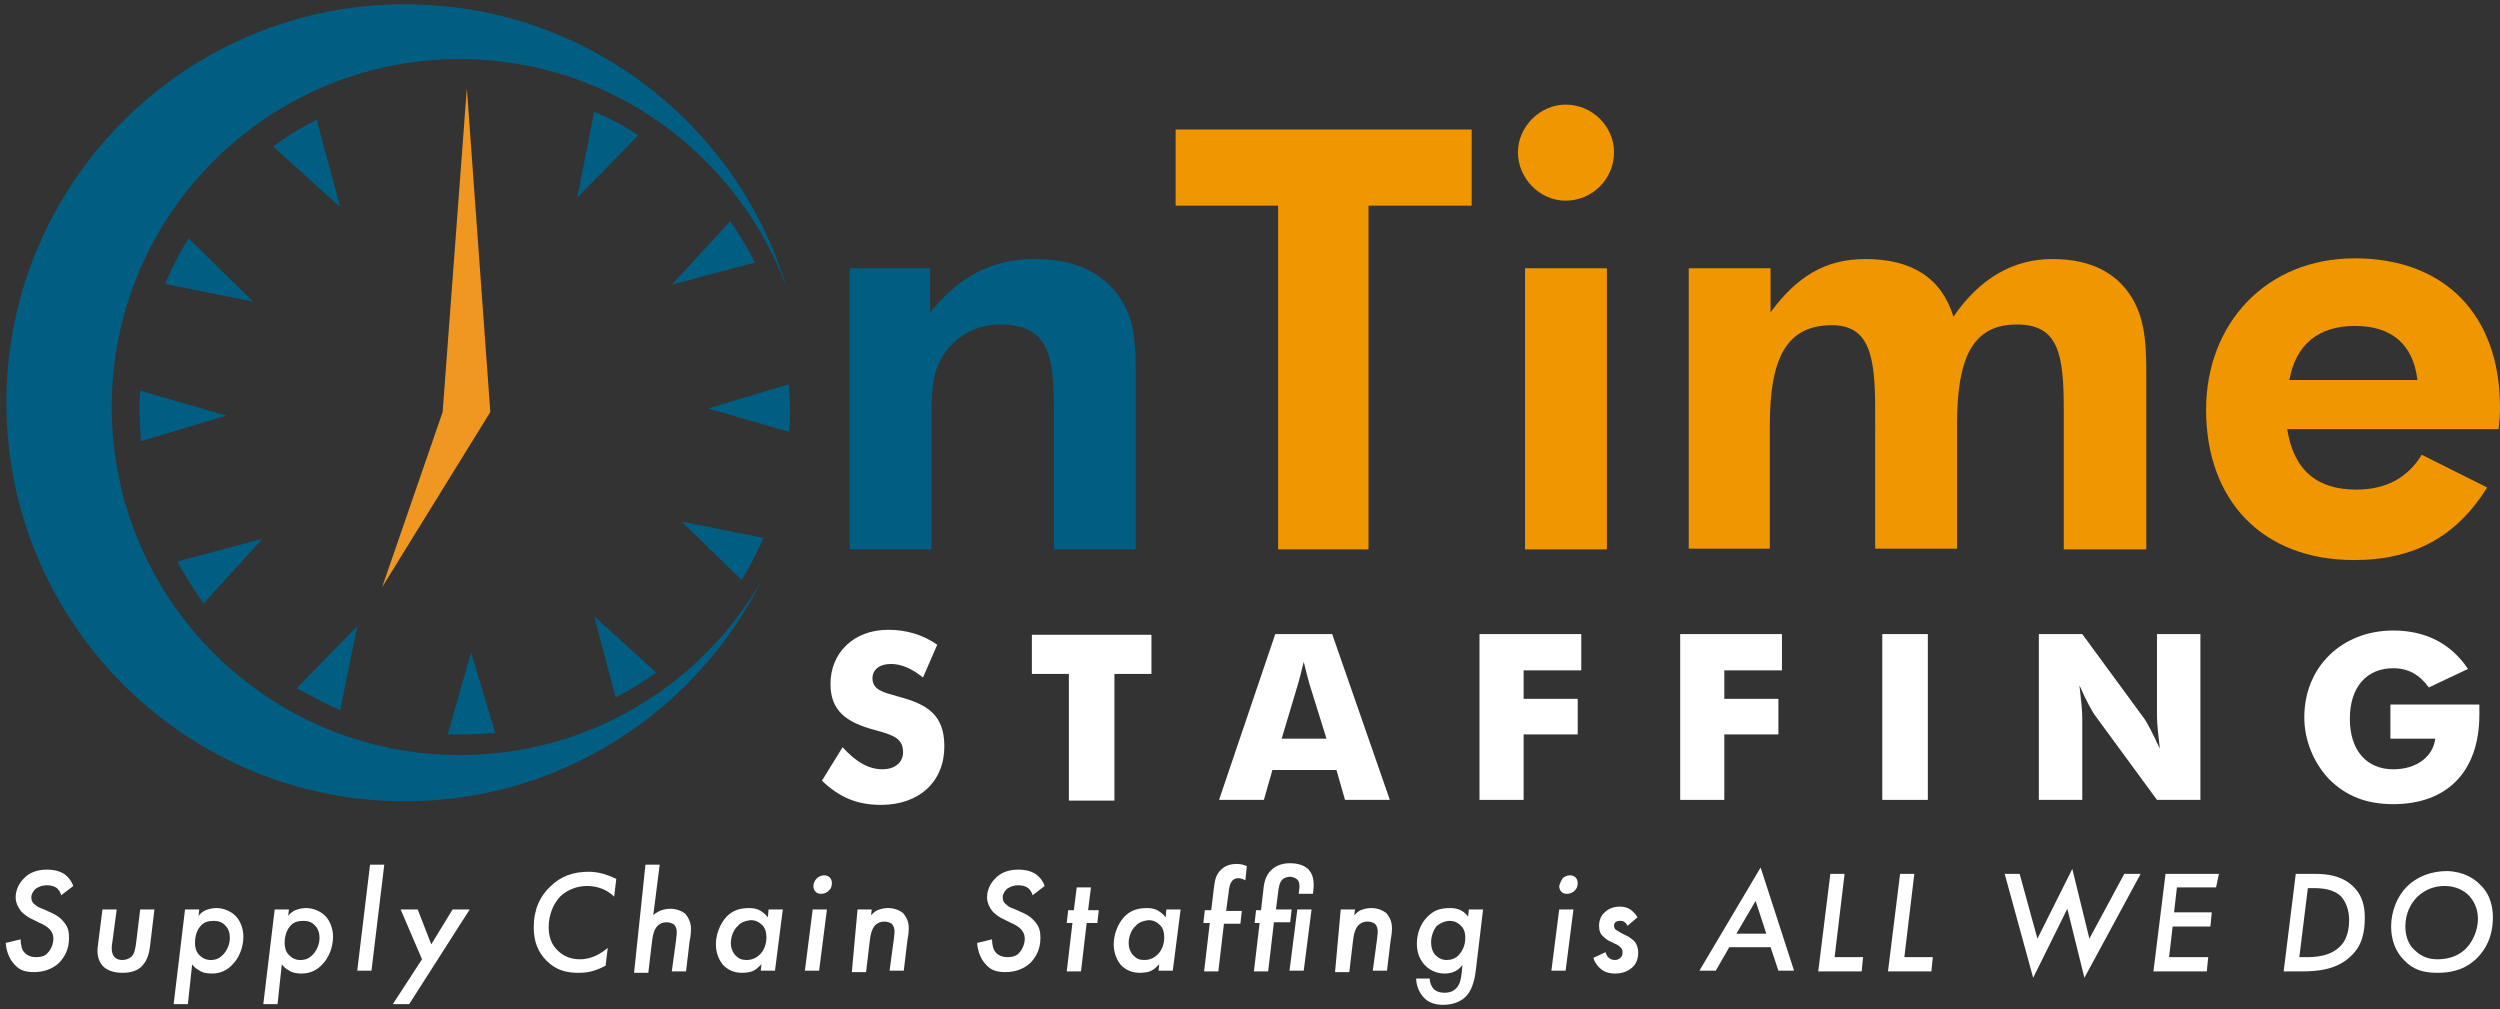 <?xml version="1.0" encoding="utf-8"?>
<!-- Generator: Adobe Illustrator 27.5.0, SVG Export Plug-In . SVG Version: 6.00 Build 0)  -->
<svg version="1.1" id="Layer_1" xmlns="http://www.w3.org/2000/svg" xmlns:xlink="http://www.w3.org/1999/xlink" x="0px" y="0px"
	 viewBox="0 0 351.3 141.8" style="enable-background:new 0 0 351.3 141.8;" xml:space="preserve">
<rect x="0" y="0" width="351.3" height="141.8" fill="#333333" stroke="none"/>
<style type="text/css">
	.st0{fill:#FFFFFF;}
	.st1{fill:#005E82;}
	.st2{fill:#F09600;}
	.st3{fill:#EF9721;}
</style>
<g>
	<path class="st0" d="M124,108.1c1.8,0,2.9-1,2.9-2.4c0-1.9-1.3-2.4-3.9-3.1c-4.2-1.1-6.3-2.8-6.3-6.5c0-4.3,3.2-7.6,8.1-7.6
		c2.6,0,4.9,0.7,6.9,2.1l-2,4.6c-1.5-1.2-3-1.9-4.5-1.9c-1.6,0-2.6,0.8-2.6,2c0,1.7,1.6,2,3.7,2.6c4.1,1.1,6.4,2.6,6.4,7
		c0,4.9-3.5,8.2-8.9,8.2c-3.3,0-5.8-1-8.3-3.4l2.9-4.7C120.3,107.1,122.1,108.1,124,108.1z"/>
	<path class="st0" d="M150.1,94.7H145v-5.5h16.8v5.5h-5.2v17.8h-6.4V94.7z"/>
	<path class="st0" d="M179.2,89.1h8l8.1,23.3h-6.3l-1.2-4.2h-9l-1.2,4.2h-6.3L179.2,89.1z M186.4,103.8l-2.4-7.7
		c-0.1-0.4-0.4-1.4-0.8-3.1c-0.4,1.7-0.7,2.8-0.8,3.1l-2.3,7.7H186.4z"/>
	<path class="st0" d="M207.9,89.1h14.3v5.1h-8.1v4h7.6v5h-7.6v9.2h-6.2V89.1z"/>
	<path class="st0" d="M236.1,89.1h14.3v5.1h-8.1v4h7.6v5h-7.6v9.2h-6.2V89.1z"/>
	<path class="st0" d="M264.5,89.1h6.4v23.3h-6.4V89.1z"/>
	<path class="st0" d="M286.5,89.1h6.1l8.8,12c0.2,0.3,1,1.7,2.1,4.1c-0.2-1.8-0.4-3.4-0.4-4.6V89.1h6.1v23.3h-6.1l-8.8-12
		c-0.2-0.3-1-1.6-2.1-4.1c0.2,1.8,0.4,3.4,0.4,4.6v11.5h-6.1V89.1z"/>
	<path class="st0" d="M335.9,99h12.5c0,0.5,0,0.9,0,1.4c0,8.1-4.6,12.6-12.1,12.6c-3.7,0-6.6-1.1-9-3.5c-2.2-2.3-3.5-5.5-3.5-8.7
		c0-7.1,5.3-12.2,12.5-12.2c4.5,0,8.1,1.8,10.5,5.4l-5.5,2.6c-1.3-1.8-2.9-2.7-5-2.7c-3.7,0-6.1,2.6-6.1,7.1c0,4.5,2.4,7.1,6.1,7.1
		c3.3,0,5.6-1.8,5.9-4.3h-6.3V99z"/>
</g>
<g>
	<path class="st1" d="M119.5,37.7h11.2v6.2c4.1-5.1,8.8-7.5,14.6-7.5c6.1,0,10.2,2.1,12.6,6.3c1.6,2.9,1.7,6.1,1.7,10.2
		c0,0.4,0,0.8,0,1.2v23.1h-11.5V57.6c0-7.5-0.7-12-7.5-12c-3.2,0-5.9,1.4-7.7,3.8c-1.9,2.6-2,5.4-2,8.8c0,0.5,0,1,0,1.6v17.4h-11.5
		V37.7z"/>
</g>
<g>
	<path class="st2" d="M192.2,77.2h-12.6V28.9h-14.4V18.2h41.6v10.7h-14.5V77.2z"/>
	<path class="st2" d="M220,14.7c3.7,0,6.8,3,6.8,6.7c0,3.8-3.1,6.8-6.8,6.8c-3.7,0-6.7-3.2-6.7-6.8C213.3,17.8,216.4,14.7,220,14.7z
		 M214.3,37.7h11.5v39.5h-11.5V37.7z"/>
	<path class="st2" d="M237.3,77.2V37.7h11.5v6.2c3.7-5.1,7.8-7.5,13.3-7.5c6.5,0,10.7,2.6,12.4,8.1c3.7-5.4,8.4-8.1,13.9-8.1
		c5.6,0,9.5,2.1,11.6,6.2c1.5,3,1.6,6.3,1.6,10.3c0,0.4,0,0.8,0,1.2v23.1H290V57.6c0-7.8-0.7-12-6.6-12c-6.3,0-8.4,4.8-8.4,14.1
		v17.4h-11.5V57.6c0-7.6-0.8-11.9-6.1-11.9c-6.4,0-8.7,4.7-8.7,14v17.4H237.3z"/>
	<path class="st2" d="M321.4,60.3c0.9,5.7,4.1,8.5,9.7,8.5c4.1,0,7.2-1.6,9.2-4.9l9.2,4.6c-4.3,6.9-10.3,10.2-18.7,10.2
		c-13,0-20.8-8.5-20.8-21.1c0-12.2,8.5-21.3,20.9-21.3c12.5,0,20.4,7.8,20.4,21c0,1-0.1,2-0.2,3H321.4z M330.9,45.8
		c-5.1,0-8.3,2.6-9.2,7.6h18C339.1,48.4,336.1,45.8,330.9,45.8z"/>
</g>
<path class="st1" d="M64.6,106.1c-27,0-48.9-21.9-48.9-48.9c0-27,21.9-48.9,48.9-48.9c21.1,0,39,13.4,45.9,32
	c-7-23-28.3-39.7-53.6-39.7c-30.9,0-56,25.1-56,56c0,30.9,25.1,56,56,56c21.9,0,40.9-12.6,50.1-31C98.6,96.2,82.8,106.1,64.6,106.1"
	/>
<g>
	<polyline class="st3" points="68.9,57.9 65.6,12.4 62.2,57.9 53.7,82.5 68.9,57.9 68.9,57.9 	"/>
	<path class="st1" d="M83.5,15.7l-2.4,12.1l8.6-8.8C87.7,17.7,85.7,16.6,83.5,15.7z"/>
	<path class="st1" d="M94.4,40l11.7-3.1c-1-2-2.2-4-3.5-5.8L94.4,40z"/>
	<path class="st1" d="M110.8,54l-11.3,3.4l11.4,3.3c0.1-1,0.1-2.1,0.1-3.1C111,56.3,110.9,55.1,110.8,54z"/>
	<path class="st1" d="M104.2,81.5c1.2-1.9,2.2-3.9,3.1-5.9l-11.5-2.3L104.2,81.5z"/>
	<path class="st1" d="M83.5,86.6l3,11.4c2-1,3.9-2.2,5.7-3.5L83.5,86.6z"/>
	<path class="st1" d="M65.3,103.2c1.4,0,2.9-0.1,4.3-0.2l-3.4-11.3l-3.3,11.5C63.6,103.2,64.5,103.2,65.3,103.2z"/>
	<path class="st1" d="M47.8,99.8l2.4-11.8l-8.5,8.7C43.7,97.8,45.7,98.9,47.8,99.8z"/>
	<path class="st1" d="M28.6,84.8l8.3-9.1l-12,3.2C26,80.9,27.3,82.9,28.6,84.8z"/>
	<path class="st1" d="M19.8,62l12-3.6l-12.1-3.5c-0.1,0.9-0.1,1.8-0.1,2.7C19.6,59,19.7,60.5,19.8,62z"/>
	<path class="st1" d="M23.2,39.9l12.4,2.5l-9.1-8.9C25.2,35.6,24.1,37.7,23.2,39.9z"/>
	<path class="st1" d="M47.8,29.1l-3.3-12.3c-2.1,1.1-4.2,2.3-6.1,3.8L47.8,29.1z"/>
</g>
<g>
	<path class="st0" d="M8.6,125.8c-0.1-0.4-0.3-0.7-0.6-1c-0.4-0.3-0.9-0.4-1.4-0.4c-0.8,0-1.3,0.3-1.6,0.5c-0.3,0.3-0.6,0.7-0.6,1.2
		c0,0.5,0.2,0.8,0.5,1c0.4,0.4,0.8,0.5,1.3,0.7l1.1,0.5c0.9,0.4,1.4,0.9,1.7,1.3c0.6,0.7,0.7,1.4,0.7,2.2c0,1.6-0.6,2.6-1.3,3.4
		c-1.1,1.1-2.5,1.4-3.6,1.4c-1.1,0-2-0.2-2.7-1c-0.7-0.7-1.2-1.8-1.3-3.1l2.1-0.5c0,0.5,0.1,1.4,0.5,1.8c0.3,0.4,0.9,0.7,1.7,0.7
		c0.7,0,1.3-0.2,1.6-0.6c0.5-0.5,0.8-1.3,0.8-2c0-0.6-0.2-0.9-0.5-1.3c-0.4-0.4-0.9-0.7-1.4-0.9l-1-0.5c-0.5-0.2-1.1-0.6-1.6-1.1
		c-0.4-0.5-0.8-1.2-0.8-2c0-0.2,0-1.5,1.1-2.6c0.7-0.8,1.8-1.3,3.3-1.3c0.7,0,1.6,0.1,2.4,0.6c0.7,0.5,1.1,1.1,1.3,1.7L8.6,125.8z"
		/>
	<path class="st0" d="M16.4,127.8l-0.6,4.5c-0.1,0.5-0.1,0.7-0.1,1c0,0.6,0.2,1,0.4,1.2c0.3,0.3,0.7,0.4,1.1,0.4
		c0.5,0,1-0.2,1.3-0.5c0.4-0.4,0.5-1.1,0.6-1.7l0.6-4.9h2l-0.6,5c-0.1,0.9-0.3,2.1-1.2,3c-0.5,0.5-1.3,0.9-2.7,0.9
		c-1.3,0-2.2-0.4-2.7-0.9c-0.5-0.5-0.8-1.3-0.8-2.1c0-0.3,0-0.6,0.1-1.2l0.6-4.7H16.4z"/>
	<path class="st0" d="M26.4,141.1h-2l1.6-13.3h2l-0.1,0.9c0.3-0.4,0.6-0.6,1-0.8c0.5-0.2,1-0.3,1.5-0.3c1.1,0,2.1,0.5,2.7,1.1
		s1.1,1.7,1.1,2.9c0,1.5-0.6,3-1.5,3.9c-0.7,0.8-1.7,1.3-2.9,1.3c-0.7,0-1.4-0.1-1.9-0.5c-0.4-0.2-0.7-0.5-0.9-0.8L26.4,141.1z
		 M28.3,130c-0.6,0.6-0.9,1.5-0.9,2.5c0,0.5,0.1,1.2,0.6,1.7c0.4,0.4,0.9,0.7,1.6,0.7c0.7,0,1.2-0.2,1.7-0.7c0.6-0.6,1-1.5,1-2.4
		c0-0.7-0.2-1.3-0.6-1.7c-0.4-0.5-1-0.7-1.6-0.7C29.4,129.4,28.8,129.5,28.3,130z"/>
	<path class="st0" d="M39,141.1h-2l1.6-13.3h2l-0.1,0.9c0.3-0.4,0.6-0.6,1-0.8c0.5-0.2,1-0.3,1.5-0.3c1.1,0,2.1,0.5,2.7,1.1
		s1.1,1.7,1.1,2.9c0,1.5-0.6,3-1.5,3.9c-0.7,0.8-1.7,1.3-2.9,1.3c-0.7,0-1.4-0.1-1.9-0.5c-0.4-0.2-0.7-0.5-0.9-0.8L39,141.1z
		 M40.9,130c-0.6,0.6-0.9,1.5-0.9,2.5c0,0.5,0.1,1.2,0.6,1.7c0.4,0.4,0.9,0.7,1.6,0.7c0.7,0,1.2-0.2,1.7-0.7c0.6-0.6,1-1.5,1-2.4
		c0-0.7-0.2-1.3-0.6-1.7c-0.4-0.5-1-0.7-1.6-0.7C42,129.4,41.4,129.5,40.9,130z"/>
	<path class="st0" d="M54,121.5l-1.8,14.9h-2l1.8-14.9H54z"/>
	<path class="st0" d="M59.3,134.8l-3-7h2.4l1.9,4.9l3-4.9H66l-8.5,13.3h-2.3L59.3,134.8z"/>
	<path class="st0" d="M86.3,126c-1.3-1.3-2.9-1.5-3.8-1.5c-1.4,0-2.7,0.5-3.7,1.4c-1,1-1.7,2.6-1.7,4.4c0,1.5,0.5,2.5,1.2,3.2
		c0.8,0.8,1.8,1.3,3.2,1.3c1.8,0,3.2-1,3.9-1.6l-0.3,2.5c-1.7,0.9-2.8,1-3.8,1c-1.6,0-3.1-0.3-4.5-1.7c-1.2-1.2-1.8-2.7-1.8-4.7
		c0-2.5,0.9-4.4,2.3-5.7c1.5-1.5,3.3-2.1,5.4-2.1c1.3,0,2.4,0.3,3.9,1L86.3,126z"/>
	<path class="st0" d="M90.7,121.5h2l-0.9,7.1c0.2-0.2,0.5-0.4,0.9-0.6c0.5-0.2,1-0.3,1.5-0.3c1,0,1.7,0.4,2.1,0.7
		c0.4,0.5,0.8,1.2,0.8,2.1c0,0.3,0,0.7-0.2,1.8l-0.5,4.2h-2l0.6-4.4c0.1-0.8,0.1-1.1,0.1-1.1c0-0.4-0.1-0.8-0.4-1.1
		c-0.3-0.2-0.7-0.3-1-0.3c-0.7,0-1.1,0.3-1.3,0.5c-0.5,0.5-0.7,1.4-0.8,2.4l-0.5,4.2h-2L90.7,121.5z"/>
	<path class="st0" d="M108,127.8h2l-1.1,8.6h-2l0.1-0.9c-0.3,0.3-0.7,0.7-1.1,0.9c-0.4,0.2-1,0.3-1.6,0.3c-1.3,0-2-0.5-2.5-0.9
		c-0.7-0.7-1.2-1.8-1.2-3.1c0-1.3,0.5-2.8,1.5-3.9c0.9-0.9,1.9-1.2,3.2-1.2c0.6,0,1.1,0.1,1.6,0.4c0.3,0.2,0.7,0.5,1,0.9L108,127.8z
		 M103.7,130.1c-0.6,0.5-1,1.5-1,2.4c0,0.8,0.3,1.4,0.7,1.8c0.4,0.4,0.8,0.6,1.5,0.6c0.9,0,1.5-0.4,1.9-0.8c0.6-0.6,0.9-1.5,0.9-2.4
		c0-0.7-0.2-1.4-0.7-1.8c-0.3-0.3-0.8-0.6-1.5-0.6C104.6,129.4,104,129.7,103.7,130.1z"/>
	<path class="st0" d="M116.2,127.8l-1.1,8.6h-2l1.1-8.6H116.2z M114.8,123.4c0.2-0.2,0.6-0.4,1-0.4c0.3,0,0.6,0.1,0.8,0.3
		s0.3,0.5,0.3,0.8s-0.1,0.8-0.4,1c-0.2,0.3-0.7,0.5-1.1,0.5c-0.4,0-0.6-0.1-0.8-0.3c-0.2-0.2-0.3-0.5-0.3-0.8
		C114.3,124.1,114.5,123.7,114.8,123.4z"/>
	<path class="st0" d="M120.5,127.8h2l-0.1,0.8c0.3-0.3,0.5-0.5,0.9-0.7c0.5-0.2,1-0.3,1.5-0.3c1,0,1.7,0.4,2.1,0.7
		c0.4,0.5,0.8,1.1,0.8,2.1c0,0.3,0,0.7-0.2,1.8l-0.5,4.2h-2l0.6-4.4c0.1-0.8,0.1-1.1,0.1-1.1c0-0.4-0.1-0.8-0.4-1.1
		c-0.3-0.2-0.7-0.3-1-0.3c-0.7,0-1.1,0.3-1.3,0.5c-0.5,0.5-0.7,1.4-0.8,2.4l-0.5,4.2h-2L120.5,127.8z"/>
	<path class="st0" d="M145.1,125.8c-0.1-0.4-0.3-0.7-0.6-1c-0.4-0.3-0.9-0.4-1.4-0.4c-0.8,0-1.3,0.3-1.6,0.5
		c-0.3,0.3-0.6,0.7-0.6,1.2c0,0.5,0.2,0.8,0.5,1c0.4,0.4,0.8,0.5,1.3,0.7l1.1,0.5c0.9,0.4,1.4,0.9,1.7,1.3c0.6,0.7,0.7,1.4,0.7,2.2
		c0,1.6-0.6,2.6-1.3,3.4c-1.1,1.1-2.5,1.4-3.6,1.4c-1.1,0-2-0.2-2.7-1c-0.7-0.7-1.2-1.8-1.3-3.1l2.1-0.5c0,0.5,0.1,1.4,0.5,1.8
		c0.3,0.4,0.9,0.7,1.7,0.7c0.7,0,1.3-0.2,1.6-0.6c0.5-0.5,0.8-1.3,0.8-2c0-0.6-0.2-0.9-0.5-1.3c-0.4-0.4-0.9-0.7-1.4-0.9l-1-0.5
		c-0.5-0.2-1.1-0.6-1.6-1.1c-0.4-0.5-0.8-1.2-0.8-2c0-0.2,0-1.5,1.1-2.6c0.7-0.8,1.8-1.3,3.3-1.3c0.7,0,1.6,0.1,2.4,0.6
		c0.7,0.5,1.1,1.1,1.3,1.7L145.1,125.8z"/>
	<path class="st0" d="M152.7,129.7l-0.8,6.8h-2l0.8-6.8h-0.8l0.2-1.8h0.8l0.4-3.2h2l-0.4,3.2h1.5l-0.2,1.8H152.7z"/>
	<path class="st0" d="M163.9,127.8h2l-1.1,8.6h-2l0.1-0.9c-0.3,0.3-0.7,0.7-1.1,0.9c-0.4,0.2-1,0.3-1.6,0.3c-1.3,0-2-0.5-2.5-0.9
		c-0.7-0.7-1.2-1.8-1.2-3.1c0-1.3,0.5-2.8,1.5-3.9c0.9-0.9,1.9-1.2,3.2-1.2c0.6,0,1.1,0.1,1.6,0.4c0.3,0.2,0.7,0.5,1,0.9
		L163.9,127.8z M159.6,130.1c-0.6,0.5-1,1.5-1,2.4c0,0.8,0.3,1.4,0.7,1.8c0.4,0.4,0.8,0.6,1.5,0.6c0.9,0,1.5-0.4,1.9-0.8
		c0.6-0.6,0.9-1.5,0.9-2.4c0-0.7-0.2-1.4-0.7-1.8c-0.3-0.3-0.8-0.6-1.5-0.6C160.5,129.4,159.9,129.7,159.6,130.1z"/>
	<path class="st0" d="M172,129.7l-0.8,6.8h-2l0.8-6.8h-0.9l0.2-1.8h0.9l0.4-3.3c0.1-0.7,0.2-1.7,1-2.4c0.5-0.5,1.2-0.8,2.2-0.8
		c0.5,0,0.9,0.1,1.4,0.3l-0.2,2c-0.2-0.1-0.6-0.3-1-0.3c-0.9,0-1.2,0.8-1.3,1.6l-0.4,3h2.2l-0.2,1.8H172z"/>
	<path class="st0" d="M179,129.7l-0.8,6.8h-2l0.8-6.8h-0.7l0.2-1.8h0.7l0.3-2.6c0.1-1.2,0.3-2.2,1.1-3c0.8-0.8,1.8-1,2.7-1
		c0.6,0,1.7,0.1,2.5,0.8c0.7,0.7,0.8,1.6,0.8,2.3c0,0.4-0.1,1-0.1,1.2h-2c0-0.3,0.1-0.6,0.1-1c0-0.3,0-0.7-0.3-1
		c-0.2-0.2-0.7-0.4-1-0.4c-0.5,0-0.9,0.2-1.1,0.4c-0.4,0.4-0.5,1-0.6,1.8l-0.3,2.4h2.2l-0.2,1.8H179z M184.3,127.8l-1.1,8.6h-2
		l1.1-8.6H184.3z"/>
	<path class="st0" d="M188.4,127.8h2l-0.1,0.8c0.3-0.3,0.5-0.5,0.9-0.7c0.5-0.2,1-0.3,1.5-0.3c1,0,1.7,0.4,2.1,0.7
		c0.4,0.5,0.8,1.1,0.8,2.1c0,0.3,0,0.7-0.2,1.8l-0.5,4.2h-2l0.6-4.4c0.1-0.8,0.1-1.1,0.1-1.1c0-0.4-0.1-0.8-0.4-1.1
		c-0.3-0.2-0.7-0.3-1-0.3c-0.7,0-1.1,0.3-1.3,0.5c-0.5,0.5-0.7,1.4-0.8,2.4l-0.5,4.2h-2L188.4,127.8z"/>
	<path class="st0" d="M206.4,127.8h2l-1,8.4c-0.1,1-0.4,2.7-1.3,3.7c-0.5,0.6-1.6,1.3-3.3,1.3c-0.9,0-1.8-0.2-2.5-0.8
		c-0.9-0.8-1.3-2-1.3-2.9h1.9c0,0.5,0.2,1.1,0.6,1.5c0.4,0.4,1,0.5,1.5,0.5s1.1-0.1,1.6-0.6c0.6-0.6,0.7-1.4,0.8-2.2l0.1-1.1
		c-0.8,1.1-1.9,1.2-2.5,1.2c-0.9,0-1.9-0.3-2.7-1.1c-0.7-0.7-1.2-1.7-1.2-3.1c0-1.4,0.5-2.8,1.5-3.8c0.9-0.9,1.8-1.2,3.2-1.2
		c0.6,0,1.7,0.1,2.5,1.2L206.4,127.8z M201.9,130.1c-0.5,0.6-0.8,1.5-0.8,2.3c0,0.9,0.3,1.5,0.6,1.8c0.4,0.4,0.9,0.7,1.6,0.7
		c0.6,0,1.2-0.2,1.7-0.7c0.4-0.5,0.9-1.2,0.9-2.4c0-0.6-0.1-1.3-0.7-1.8c-0.3-0.3-0.8-0.6-1.5-0.6
		C203.1,129.4,202.4,129.7,201.9,130.1z"/>
	<path class="st0" d="M221.1,127.8l-1.1,8.6h-2l1.1-8.6H221.1z M219.6,123.4c0.2-0.2,0.6-0.4,1-0.4c0.3,0,0.6,0.1,0.8,0.3
		c0.2,0.2,0.3,0.5,0.3,0.8s-0.1,0.8-0.4,1c-0.2,0.3-0.7,0.5-1.1,0.5c-0.4,0-0.6-0.1-0.8-0.3c-0.2-0.2-0.3-0.5-0.3-0.8
		C219.2,124.1,219.4,123.7,219.6,123.4z"/>
	<path class="st0" d="M228.7,130.1c-0.1-0.2-0.2-0.4-0.4-0.5c-0.2-0.2-0.4-0.2-0.6-0.2c-0.2,0-0.5,0-0.7,0.2
		c-0.1,0.1-0.2,0.2-0.2,0.5c0,0.2,0.1,0.4,0.2,0.5c0.1,0.1,0.3,0.2,0.8,0.5l0.6,0.3c0.7,0.3,1,0.7,1.1,0.7c0.3,0.3,0.7,0.8,0.7,1.8
		c0,1-0.4,1.7-0.9,2.1c-0.6,0.5-1.3,0.8-2.4,0.8c-0.5,0-1.3-0.1-1.9-0.6c-0.1-0.1-0.8-0.6-1.1-1.6l1.7-0.8c0.1,0.3,0.3,0.7,0.5,0.8
		c0.2,0.2,0.5,0.3,0.8,0.3c0.3,0,0.6-0.1,0.8-0.3c0.2-0.2,0.3-0.4,0.3-0.8c0-0.3-0.1-0.5-0.3-0.7c-0.2-0.2-0.5-0.4-0.8-0.5l-0.6-0.3
		c-0.3-0.1-0.7-0.4-1-0.7c-0.4-0.3-0.6-0.8-0.6-1.5c0-0.8,0.3-1.5,0.8-1.9c0.6-0.6,1.4-0.8,2.1-0.8c0.6,0,1,0.1,1.5,0.4
		c0.4,0.3,0.8,0.7,1,1.1L228.7,130.1z"/>
	<path class="st0" d="M248.8,133.1h-5.8l-1.9,3.3h-2.3l8.6-14.5l4.7,14.5h-2.2L248.8,133.1z M248.2,131.2l-1.5-4.6l-2.7,4.6H248.2z"
		/>
	<path class="st0" d="M259.2,122.8l-1.4,11.7h4l-0.2,2h-4h-2.1l1.7-13.7H259.2z"/>
	<path class="st0" d="M269,122.8l-1.4,11.7h4l-0.2,2h-4h-2.1l1.7-13.7H269z"/>
	<path class="st0" d="M283.8,122.8l2.5,9.1l4.9-9.8l2.4,9.8l4.9-9.1h2.3l-7.9,14.6l-2.4-9.7l-4.8,9.7l-4-14.6H283.8z"/>
	<path class="st0" d="M311.4,124.7h-5.5l-0.4,3.5h5.3l-0.2,2h-5.3l-0.5,4.3h5.5l-0.2,2h-7.5l1.7-13.7h7.5L311.4,124.7z"/>
	<path class="st0" d="M325.4,122.8c1.5,0,3.6,0.2,5.2,1.7c1.5,1.4,1.7,3.1,1.7,4.5c0,1.8-0.3,3.8-1.9,5.3c-2,2-4.8,2.2-7,2.2h-0.4
		h-2.1l1.7-13.7H325.4z M323.1,134.5h0.9c1.4,0,3.6-0.1,5-1.7c0.4-0.4,1.1-1.5,1.1-3.5c0-1.5-0.5-2.6-1.1-3.3
		c-1.1-1.1-2.8-1.2-3.8-1.2h-0.9L323.1,134.5z"/>
	<path class="st0" d="M348.5,124.3c1.6,1.5,1.8,3.5,1.8,4.6c0,2.8-1.1,4.6-2.2,5.7c-1.8,1.8-3.9,2.1-5.6,2.1c-1.9,0-3.4-0.4-4.7-1.8
		c-1.1-1.1-1.8-2.7-1.8-4.7c0-2.2,0.9-4.3,2.2-5.6c1.4-1.4,3.4-2.2,5.7-2.2C346.3,122.5,347.7,123.5,348.5,124.3z M346.5,133.3
		c1-1,1.7-2.6,1.7-4.2s-0.7-2.6-1.2-3.2c-0.8-0.8-1.9-1.4-3.5-1.4c-1.3,0-2.6,0.4-3.8,1.5c-0.9,0.9-1.7,2.3-1.7,4.2
		c0,1.7,0.7,2.8,1.3,3.3c1,1,2.1,1.3,3.2,1.3C344.3,134.8,345.6,134.2,346.5,133.3z"/>
</g>
</svg>
